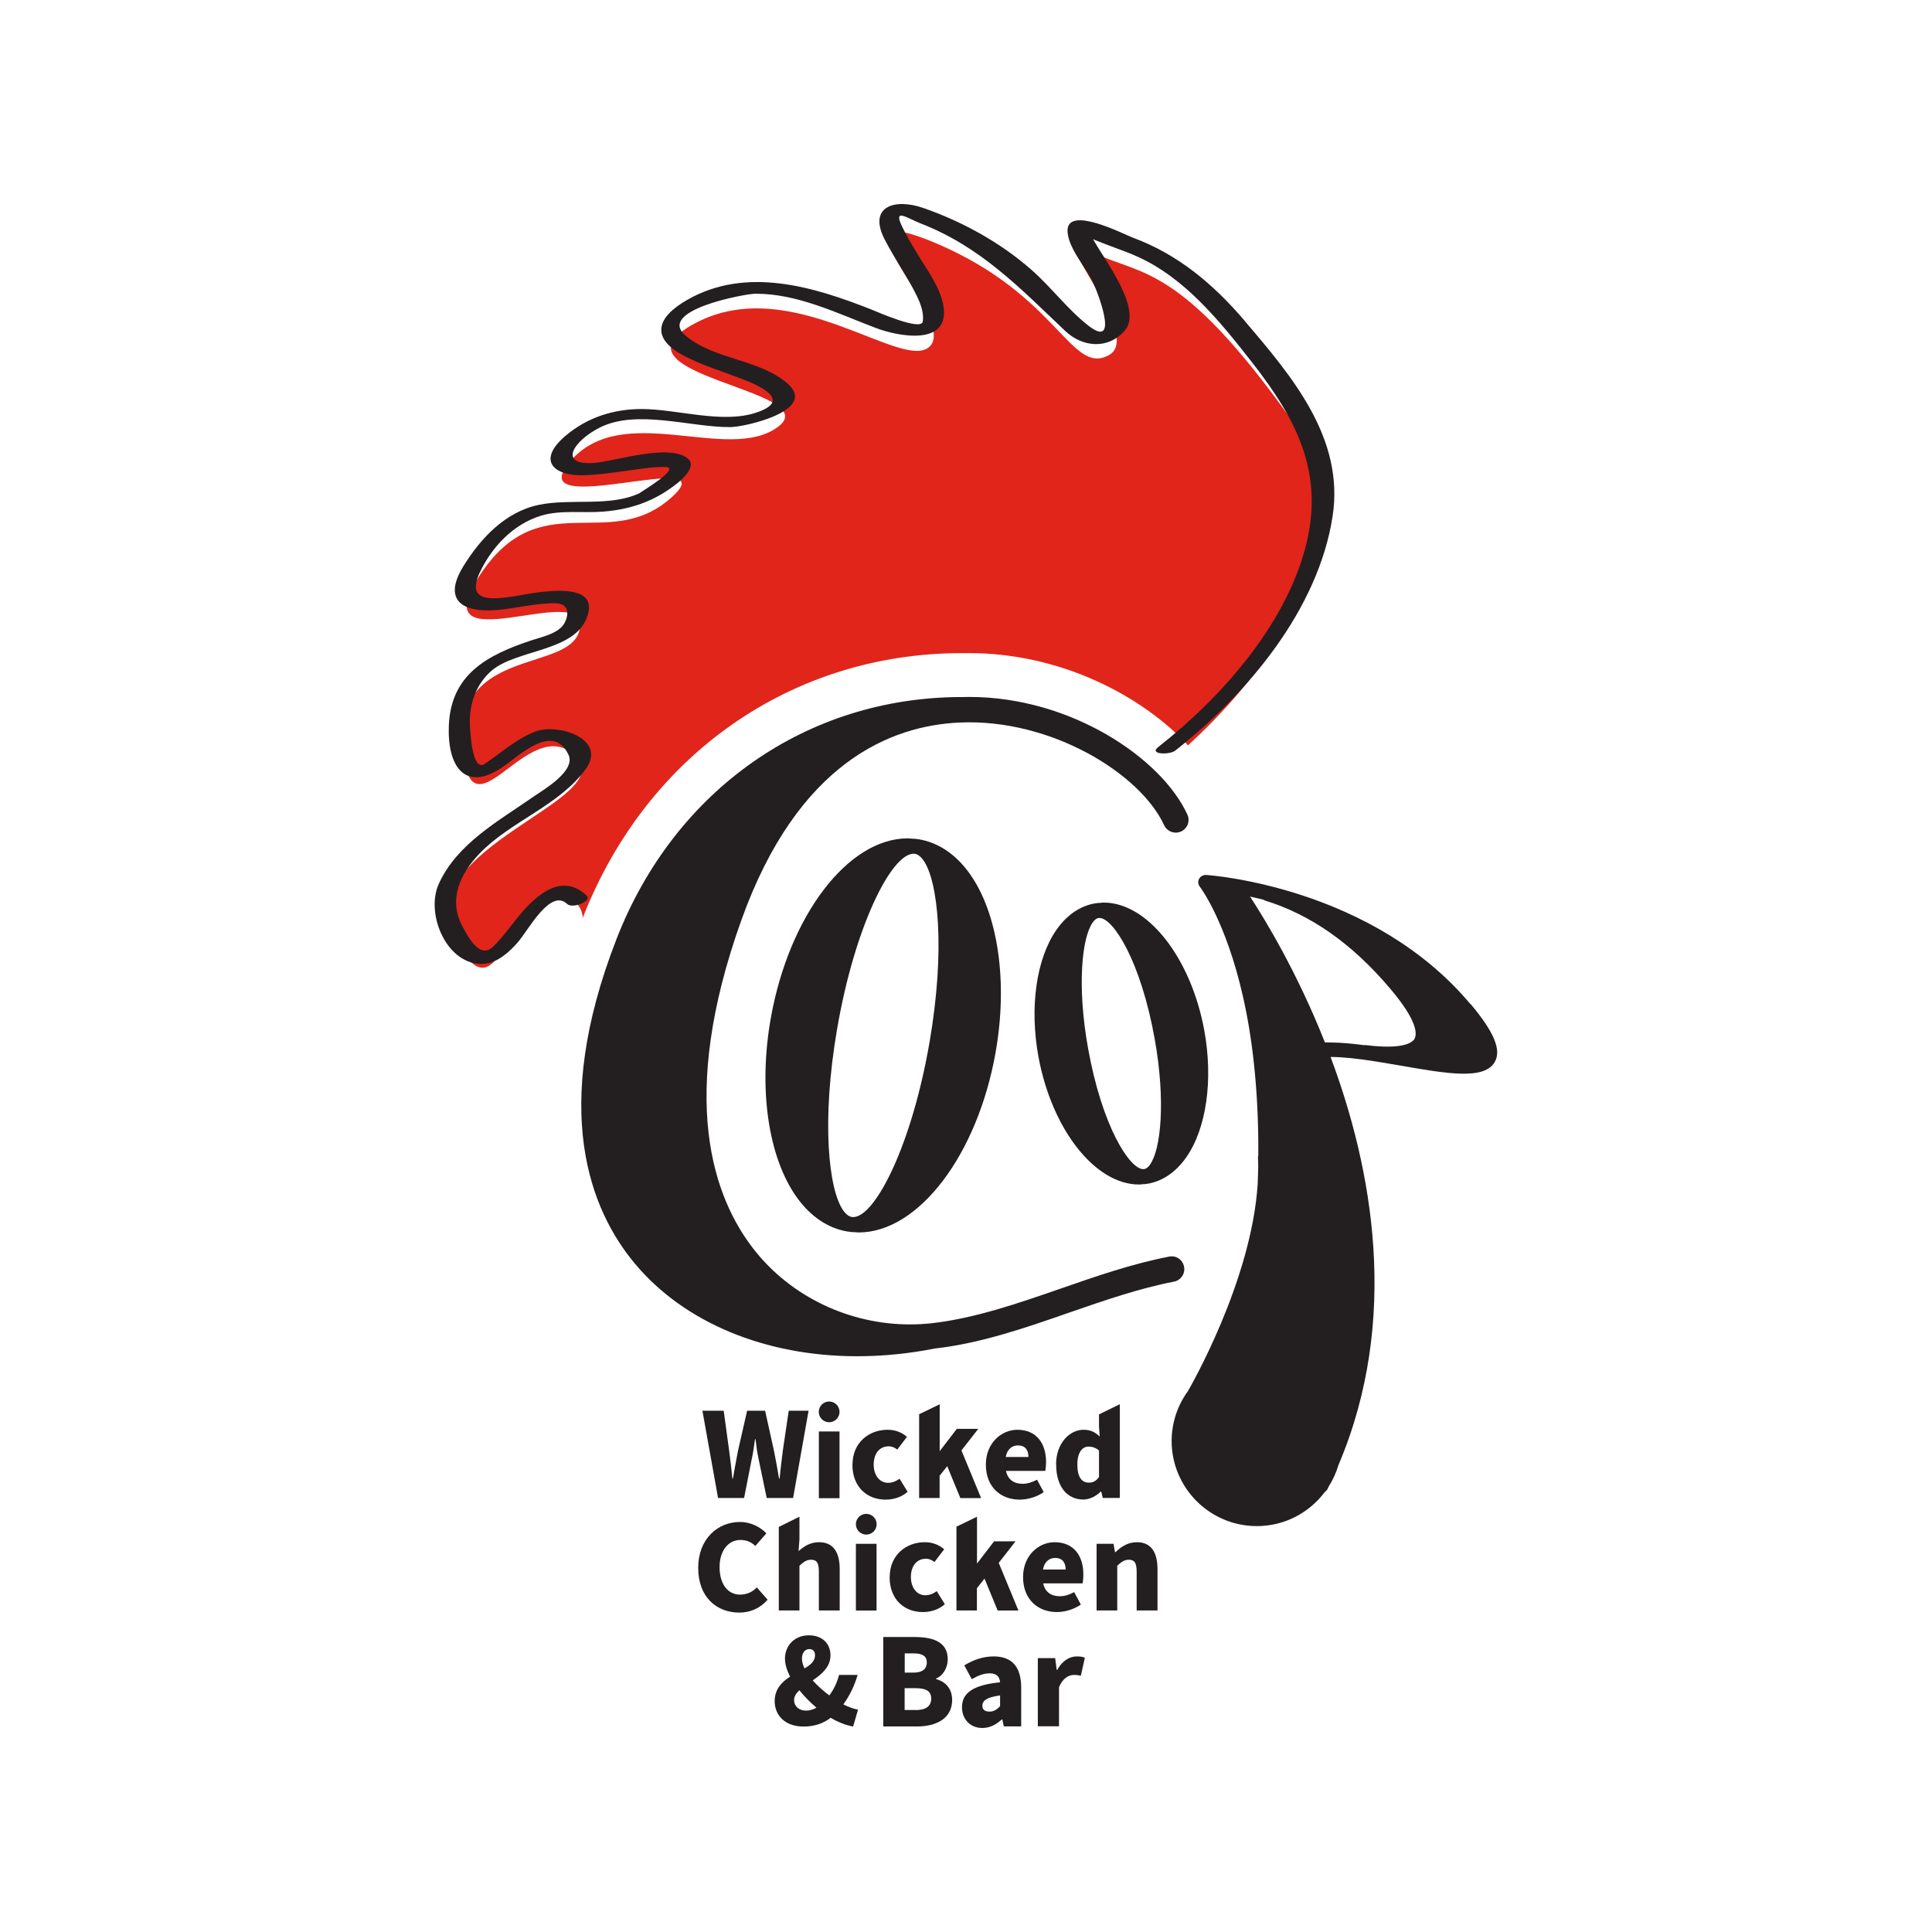 <?xml version="1.0" encoding="UTF-8"?> <svg xmlns="http://www.w3.org/2000/svg" width="216" height="216" viewBox="0 0 216 216" fill="none"><path d="M65.14 102.64C72.27 84.37 88.52 73.02 107.54 73.02C107.61 73.02 107.67 73.02 107.74 73.02C107.95 73.02 108.17 73.02 108.39 73.02C118.47 73.02 127.57 77.69 132.83 83.33C139.22 77.46 154.5 61.11 144.37 46.91C131.77 29.23 127.57 30.89 121.97 28.13C116.37 25.37 128.13 37.52 123.93 39.73C119.73 41.94 118.33 33.1 104.89 27.3C91.45 21.5 106.85 35.31 104.05 38.62C101.25 41.94 88.65 30.33 77.73 36.13C66.81 41.93 92.57 43.59 86.97 47.73C81.37 51.87 69.61 44.69 63.73 51.6C57.85 58.51 81.93 49.67 74.93 55.74C67.93 61.82 60.37 54.08 53.65 64.3C46.93 74.52 65.41 64.85 64.85 70.1C64.29 75.35 50.85 72.03 51.69 83.36C52.53 94.69 58.97 79.49 64.29 84.47C69.61 89.44 45.53 94.69 50.85 104.91C56.17 115.13 56.73 98.01 63.45 100.21C63.45 100.21 65.03 100.96 65.14 102.49V102.64Z" fill="#E1251B"></path><path d="M107.28 80.78C117.52 80.32 127.5 86.5 130.15 92.26C130.38 92.76 130.89 93.09 131.45 93.09C131.66 93.09 131.86 93.04 132.05 92.96C132.77 92.63 133.08 91.78 132.75 91.07C129.84 84.74 119.7 77.92 108.39 77.92C108.13 77.92 107.88 77.92 107.66 77.93H107.54C90.23 77.93 75.44 88.28 68.94 104.95C61.49 124.06 65.95 135.27 71.01 141.31C76.51 147.87 85.55 151.63 95.83 151.63C98.69 151.63 101.61 151.34 104.48 150.77C109.62 150.2 114.66 148.45 119.54 146.75C123.38 145.42 127.35 144.04 131.25 143.29C132.02 143.14 132.53 142.39 132.38 141.62C132.23 140.86 131.54 140.33 130.71 140.49C126.61 141.28 122.54 142.69 118.6 144.06C113.87 145.7 108.97 147.4 104.15 147.94C103.34 148.03 102.52 148.07 101.71 148.07C94.95 148.07 88.46 144.97 84.35 139.77C79.74 133.94 75.75 122.8 82.89 102.86C89.21 85.22 99.64 81.12 107.29 80.78" fill="#231F20"></path><path d="M134.63 115.14C133.12 107.03 128.29 100.91 123.4 100.91C123.25 100.91 123.1 100.93 122.95 100.95C122.94 100.95 122.93 100.95 122.92 100.95C122.8 100.95 122.69 100.95 122.57 100.98C122.55 100.98 122.54 100.98 122.53 100.99C122.51 100.99 122.49 100.99 122.47 100.99C120.79 101.26 119.29 102.28 118.13 103.93C115.85 107.17 115.08 112.64 116.11 118.2C117.62 126.31 122.45 132.43 127.34 132.43C127.49 132.43 127.64 132.41 127.79 132.39C127.8 132.39 127.81 132.39 127.82 132.39C127.94 132.39 128.05 132.39 128.17 132.36C128.19 132.36 128.2 132.36 128.21 132.35C128.23 132.35 128.25 132.35 128.27 132.35C129.95 132.08 131.45 131.06 132.61 129.41C134.89 126.17 135.66 120.7 134.63 115.14ZM128.57 130.21C128.37 130.5 128.16 130.66 127.95 130.7C127.9 130.7 127.85 130.7 127.79 130.71C126.25 130.65 123.2 125.86 121.65 117.22C120.39 110.21 120.96 104.82 122.17 103.13C122.37 102.84 122.58 102.68 122.79 102.64C122.84 102.64 122.89 102.64 122.95 102.63C124.49 102.69 127.54 107.48 129.09 116.12C130.35 123.13 129.78 128.52 128.57 130.21Z" fill="#231F20"></path><path d="M108.4 97.66C106.85 95.49 104.86 94.16 102.64 93.82C102.62 93.82 102.59 93.82 102.56 93.82C102.53 93.82 102.51 93.8 102.48 93.8C102.36 93.78 102.23 93.77 102.11 93.77C102.08 93.77 102.06 93.77 102.03 93.77C101.85 93.76 101.66 93.73 101.48 93.73C94.8 93.73 88.22 102.36 86.18 113.81C84.77 121.7 85.88 129.39 89.08 133.86C90.63 136.03 92.62 137.36 94.84 137.7C94.86 137.7 94.89 137.7 94.92 137.7C94.95 137.7 94.97 137.72 95 137.72C95.12 137.74 95.25 137.75 95.37 137.75C95.4 137.75 95.42 137.75 95.45 137.75C95.63 137.76 95.82 137.79 96 137.79C102.68 137.79 109.26 129.16 111.3 117.71C112.71 109.82 111.6 102.13 108.4 97.66ZM95.42 136.07C95.34 136.07 95.26 136.07 95.19 136.05C94.89 135.99 94.59 135.76 94.31 135.38C92.62 133.05 91.82 125.32 93.59 115.04C95.56 103.56 99.63 95.54 102.09 95.45C102.17 95.45 102.25 95.45 102.33 95.47C102.63 95.53 102.93 95.76 103.21 96.14C104.9 98.47 105.7 106.2 103.93 116.48C101.96 127.96 97.89 135.98 95.43 136.07" fill="#231F20"></path><path d="M164.43 112.3C153.51 99.24 135.6 97.87 134.84 97.82C134.52 97.81 134.22 97.97 134.06 98.25C133.91 98.53 133.94 98.88 134.14 99.13C134.17 99.17 137.06 102.95 138.98 111.48C139.93 115.68 140.73 121.54 140.68 129.16C140.66 129.24 140.64 129.32 140.64 129.41C140.66 129.76 140.67 130.1 140.67 130.45C140.66 131.08 140.63 131.74 140.61 132.39C139.9 143.35 132.93 155.31 132.86 155.44V155.46C131.7 157.03 131.01 158.95 130.99 161.04C130.96 166.29 135.2 170.59 140.46 170.62C143.6 170.64 146.38 169.13 148.13 166.79C148.25 166.71 148.35 166.6 148.42 166.47C148.47 166.37 148.52 166.26 148.57 166.16C149.03 165.43 149.39 164.64 149.64 163.8C156.57 147.48 153.42 130.63 148.76 118.17C150.08 118.17 151.69 118.34 153.66 118.65C154.63 118.8 155.62 118.97 156.6 119.14C161.82 120.05 165.94 120.76 167.11 118.74C167.88 117.4 167.06 115.41 164.44 112.28M158.17 116.11C157.95 116.51 156.98 117.39 152.67 116.84C152.62 116.84 152.57 116.84 152.51 116.85C151.16 116.67 149.91 116.56 148.77 116.55C148.55 116.55 148.34 116.55 148.13 116.55C145.04 108.74 141.47 102.86 139.76 100.24C140.22 100.34 140.72 100.46 141.23 100.58C141.29 100.61 141.34 100.65 141.4 100.67C146.56 102.27 151.14 105.48 155.4 110.5C158.59 114.25 158.39 115.66 158.16 116.09" fill="#231F20"></path><path d="M139.17 35.88C135.66 31.77 131.72 28.44 126.63 26.56C125.73 26.23 119.26 22.87 119.35 25.85C119.41 27.6 121.19 29.7 122 31.17C122.65 32.35 125.3 39.21 121.7 36.42C119.37 34.61 117.53 32.1 115.3 30.15C111.81 27.09 107.59 24.77 103.22 23.25C100 22.13 97.04 23.1 98.89 26.74C99.99 28.89 101.42 30.86 102.48 33.04C102.91 33.93 103.31 34.94 103.17 35.94C103.01 37.06 98 34.83 97.46 34.62C90.95 32.04 83.44 29.76 76.86 33.51C73.34 35.51 72.71 37.83 76.53 39.81C78.51 40.84 80.7 41.5 82.78 42.3C84.64 43.02 88.8 44.71 84.55 46.13C80.74 47.41 75.69 45.73 71.74 45.73C68.59 45.73 65.69 46.66 63.28 48.68C59.94 51.47 61.88 53.27 65.39 53.13C67.46 53.05 69.52 52.69 71.58 52.42C72.51 52.3 73.44 52.19 74.38 52.21C76.31 52.25 71.47 55.1 71.53 55.12C68.23 56.71 63.78 55.69 60.21 56.45C56.48 57.24 53.75 60.17 51.82 63.28C49.47 67.08 51.66 68.5 55.44 68.21C57.69 68.04 59.9 67.4 62.16 67.45C63.59 67.48 63.67 68.67 63.08 69.71C62.45 70.82 60.55 71.22 59.45 71.58C54.52 73.21 50.41 75.36 50.18 81.12C50 85.6 51.92 88.61 56.1 85.82C58.06 84.52 61.78 80.73 63.55 84.36C64.44 86.18 60.75 88.3 59.67 89.05C55.78 91.77 51.09 94.31 49.05 98.83C47.53 102.21 49.98 107.98 54.05 107.76C55.59 107.68 56.97 106.42 57.91 105.33C59.08 103.98 61.53 99.29 63.4 101.06C64.01 101.64 66.24 100.74 65.59 100.13C62.54 97.25 59.4 100.6 57.5 103.04C56.75 104.01 56.01 104.98 55.13 105.84C53.63 107.3 52.34 104.72 51.73 103.62C50.06 100.59 51.46 97.65 53.65 95.39C57.12 91.8 62.53 90.06 65.48 85.99C67.94 82.6 62.37 80.83 59.87 81.78C57.72 82.6 56.08 84.14 54.19 85.4C52.84 86.3 52.63 82.26 52.57 81.67C52.34 79.22 52.97 76.86 54.77 75.15C57.63 72.43 64.93 73.02 65.81 68.33C66.49 64.68 58.91 66.46 57.4 66.68C54.95 67.04 52.08 67.33 53.64 64.01C55 61.12 57.42 58.58 60.51 57.65C62.71 56.99 65.16 57.38 67.43 57.2C70.59 56.95 73.22 56.02 75.71 54.04C76.33 53.54 77.9 52.12 76.93 51.29C74.88 49.54 68.84 51.55 66.49 51.75C62.28 52.1 64.12 49.27 67.08 47.79C71.22 45.72 77.25 47.79 81.67 47.75C83.37 47.73 91.48 45.86 88.05 42.88C84.89 40.13 79.95 40.25 76.7 37.57C73.24 34.72 83.25 32.85 84.44 32.84C89.14 32.81 93.62 35.04 97.92 36.67C100.37 37.6 106.13 38.75 105.49 34.3C105.2 32.24 103.67 30.21 102.62 28.47C101.98 27.41 101.33 26.34 100.8 25.21C99.88 23.23 101.46 24.41 102.95 24.99C109.64 27.59 114.04 32.21 119.08 36.99C121.02 38.83 123.85 39.1 125.73 36.99C127.86 34.6 123.34 28.86 122.25 26.81C122.24 26.79 122.23 26.76 122.22 26.74C122.39 26.82 122.56 26.9 122.73 26.96C124.22 27.57 125.75 28.05 127.21 28.71C132.54 31.12 136.49 36.05 140 40.54C145.09 47.05 148.15 53.09 145.9 61.39C143.54 70.09 136.46 78.05 129.48 83.53C128.41 84.37 130.78 84.4 131.38 83.93C139.49 77.56 147.39 68.13 148.99 57.7C150.32 48.98 144.44 42.07 139.15 35.87L139.17 35.88Z" fill="#231F20"></path><path d="M94.29 190.55C95.03 189.52 95.54 188.44 95.88 187.26H93.81C93.58 188.15 93.19 188.92 92.72 189.55C92.04 189.05 91.39 188.46 90.86 187.87C91.86 187.18 92.85 186.37 92.85 185.08C92.85 183.72 91.9 182.83 90.43 182.83C88.79 182.83 87.76 184.02 87.76 185.43C87.76 186.05 87.97 186.74 88.33 187.45C87.42 188.04 86.61 188.83 86.61 190.2C86.61 191.71 87.7 193.03 89.84 193.03C91.07 193.03 92.07 192.67 92.87 192.05C93.71 192.55 94.57 192.88 95.38 193.03L95.93 191.14C95.44 191.06 94.87 190.85 94.28 190.55H94.29ZM90.49 184.37C90.92 184.37 91.12 184.64 91.12 185.08C91.12 185.71 90.62 186.14 89.95 186.53C89.76 186.15 89.66 185.77 89.66 185.43C89.66 184.75 90.03 184.37 90.48 184.37H90.49ZM90.15 191.25C89.32 191.25 88.78 190.77 88.78 190.07C88.78 189.65 89.02 189.3 89.37 188.97C89.92 189.66 90.58 190.33 91.28 190.92C90.9 191.13 90.52 191.25 90.15 191.25Z" fill="#231F20"></path><path d="M98.75 183.02H102.24C104.31 183.02 105.96 183.57 105.96 185.51C105.96 186.39 105.47 187.35 104.65 187.66V187.72C105.66 188 106.45 188.73 106.45 190.07C106.45 192.11 104.7 193.02 102.53 193.02H98.75V183.02ZM102.14 187C103.17 187 103.62 186.55 103.62 185.86C103.62 185.17 103.14 184.85 102.16 184.85H101.15V187H102.15H102.14ZM102.34 191.19C103.51 191.19 104.11 190.76 104.11 189.91C104.11 189.06 103.53 188.74 102.34 188.74H101.14V191.18H102.34V191.19Z" fill="#231F20"></path><path d="M107.55 190.88C107.55 189.27 108.79 188.39 111.81 188.08C111.75 187.45 111.43 187.08 110.64 187.08C110.03 187.08 109.41 187.3 108.64 187.73L107.81 186.19C108.81 185.58 109.9 185.19 111.1 185.19C113.07 185.19 114.17 186.28 114.17 188.68V193.01H112.23L112.06 192.24H112C111.37 192.81 110.68 193.19 109.82 193.19C108.42 193.19 107.55 192.15 107.55 190.87V190.88ZM111.81 190.76V189.55C110.29 189.75 109.83 190.16 109.83 190.7C109.83 191.15 110.12 191.36 110.64 191.36C111.12 191.36 111.44 191.13 111.81 190.76Z" fill="#231F20"></path><path d="M116.03 185.38H117.97L118.14 186.7H118.2C118.75 185.67 119.6 185.19 120.37 185.19C120.82 185.19 121.08 185.24 121.29 185.34L120.84 187.35C120.56 187.29 120.39 187.26 120.06 187.26C119.49 187.26 118.8 187.63 118.4 188.64V193H116.03V185.36V185.38Z" fill="#231F20"></path><path d="M78.54 157.72H80.91L81.52 162.19C81.66 163.23 81.78 164.24 81.88 165.31H81.94C82.12 164.24 82.32 163.21 82.51 162.19L83.53 157.72H85.54L86.53 162.19C86.73 163.18 86.92 164.23 87.1 165.31H87.16C87.26 164.23 87.4 163.19 87.52 162.19L88.18 157.72H90.4L88.67 167.48H85.72L84.83 163.21C84.66 162.44 84.56 161.68 84.47 160.9H84.41C84.31 161.68 84.2 162.44 84.03 163.21L83.19 167.48H80.28L78.53 157.72H78.54Z" fill="#231F20"></path><path d="M95.31 163.75C95.31 161.27 97.16 159.85 99.23 159.85C100.15 159.85 100.85 160.17 101.4 160.64L100.32 162.06C99.98 161.81 99.69 161.7 99.36 161.7C98.33 161.7 97.68 162.51 97.68 163.74C97.68 164.97 98.37 165.78 99.28 165.78C99.77 165.78 100.19 165.6 100.57 165.32L101.47 166.78C100.75 167.44 99.8 167.66 99.01 167.66C96.91 167.66 95.3 166.22 95.3 163.75H95.31Z" fill="#231F20"></path><path d="M102.77 158.11L105.06 157V162.24L106.97 159.75H109.37L107.49 162.16L109.69 167.49H107.37L105.9 163.92L105.05 164.99V167.48H102.76V158.11H102.77Z" fill="#231F20"></path><path d="M110.22 163.75C110.22 161.33 111.96 159.85 113.74 159.85C115.9 159.85 116.95 161.41 116.95 163.43C116.95 163.85 116.91 164.24 116.86 164.45H112.47C112.68 165.45 113.39 165.89 114.33 165.89C114.87 165.89 115.41 165.72 115.94 165.43L116.69 166.82C115.91 167.37 114.89 167.66 114 167.66C111.87 167.66 110.22 166.24 110.22 163.75ZM114.98 162.89C114.98 162.15 114.65 161.6 113.81 161.6C113.15 161.6 112.6 162.02 112.44 162.89H114.98Z" fill="#231F20"></path><path d="M118.07 163.75C118.07 161.32 119.6 159.85 121.15 159.85C121.97 159.85 122.47 160.15 122.95 160.61L122.87 159.5V158.13L125.2 156.99V167.47H123.29L123.12 166.75H123.08C122.55 167.27 121.82 167.65 121.12 167.65C119.28 167.65 118.08 166.17 118.08 163.74L118.07 163.75ZM122.87 165.14V162.17C122.51 161.85 122.08 161.73 121.7 161.73C121.04 161.73 120.45 162.33 120.45 163.73C120.45 165.13 120.93 165.76 121.73 165.76C122.18 165.76 122.52 165.61 122.87 165.14Z" fill="#231F20"></path><path d="M87.07 170.71L89.38 169.57V172.09L89.28 173.42C89.84 172.92 90.55 172.42 91.57 172.42C93.19 172.42 93.88 173.58 93.88 175.43V180.05H91.55V175.73C91.55 174.69 91.28 174.38 90.68 174.38C90.16 174.38 89.84 174.63 89.38 175.05V180.05H87.07V170.7V170.71Z" fill="#231F20"></path><path d="M99.47 176.32C99.47 173.84 101.32 172.42 103.39 172.42C104.31 172.42 105.01 172.74 105.56 173.21L104.48 174.63C104.14 174.38 103.85 174.27 103.52 174.27C102.49 174.27 101.84 175.08 101.84 176.31C101.84 177.54 102.53 178.35 103.44 178.35C103.93 178.35 104.35 178.17 104.73 177.89L105.63 179.35C104.91 180.01 103.96 180.23 103.17 180.23C101.07 180.23 99.46 178.79 99.46 176.32H99.47Z" fill="#231F20"></path><path d="M114.38 176.32C114.38 173.9 116.12 172.42 117.91 172.42C120.07 172.42 121.12 173.98 121.12 176C121.12 176.42 121.08 176.81 121.03 177.02H116.63C116.84 178.02 117.55 178.46 118.49 178.46C119.03 178.46 119.57 178.29 120.09 178L120.84 179.39C120.06 179.94 119.04 180.23 118.16 180.23C116.03 180.23 114.38 178.81 114.38 176.32ZM119.14 175.47C119.14 174.73 118.81 174.18 117.97 174.18C117.31 174.18 116.76 174.6 116.61 175.47H119.14Z" fill="#231F20"></path><path d="M122.6 172.6H124.49L124.66 173.53H124.72C125.34 172.93 126.09 172.42 127.1 172.42C128.72 172.42 129.41 173.58 129.41 175.43V180.05H127.08V175.73C127.08 174.69 126.81 174.38 126.21 174.38C125.68 174.38 125.37 174.63 124.91 175.05V180.05H122.6V172.59V172.6Z" fill="#231F20"></path><path d="M98 172.6H95.69V180.06H98V172.6Z" fill="#231F20"></path><path d="M96.85 171.57C97.491 171.57 98.01 171.051 98.01 170.41C98.01 169.769 97.491 169.25 96.85 169.25C96.209 169.25 95.69 169.769 95.69 170.41C95.69 171.051 96.209 171.57 96.85 171.57Z" fill="#231F20"></path><path d="M93.86 160.04H91.55V167.5H93.86V160.04Z" fill="#231F20"></path><path d="M92.7 159.01C93.341 159.01 93.86 158.491 93.86 157.85C93.86 157.209 93.341 156.69 92.7 156.69C92.059 156.69 91.54 157.209 91.54 157.85C91.54 158.491 92.059 159.01 92.7 159.01Z" fill="#231F20"></path><path d="M106.94 170.68L109.23 169.57V174.81L111.14 172.32H113.54L111.66 174.73L113.86 180.06H111.54L110.07 176.49L109.22 177.56V180.05H106.93V170.68H106.94Z" fill="#231F20"></path><path d="M78.06 175.29C78.06 172.04 80.25 170.16 82.71 170.16C83.98 170.16 85 170.73 85.68 171.43L84.45 172.84C83.97 172.39 83.46 172.17 82.77 172.17C81.48 172.17 80.45 173.31 80.45 175.2C80.45 177.09 81.36 178.28 82.73 178.28C83.52 178.28 84.14 177.97 84.61 177.47L85.82 178.85C84.97 179.82 83.88 180.29 82.65 180.29C80.16 180.29 78.06 178.6 78.06 175.3V175.29Z" fill="#231F20"></path></svg> 